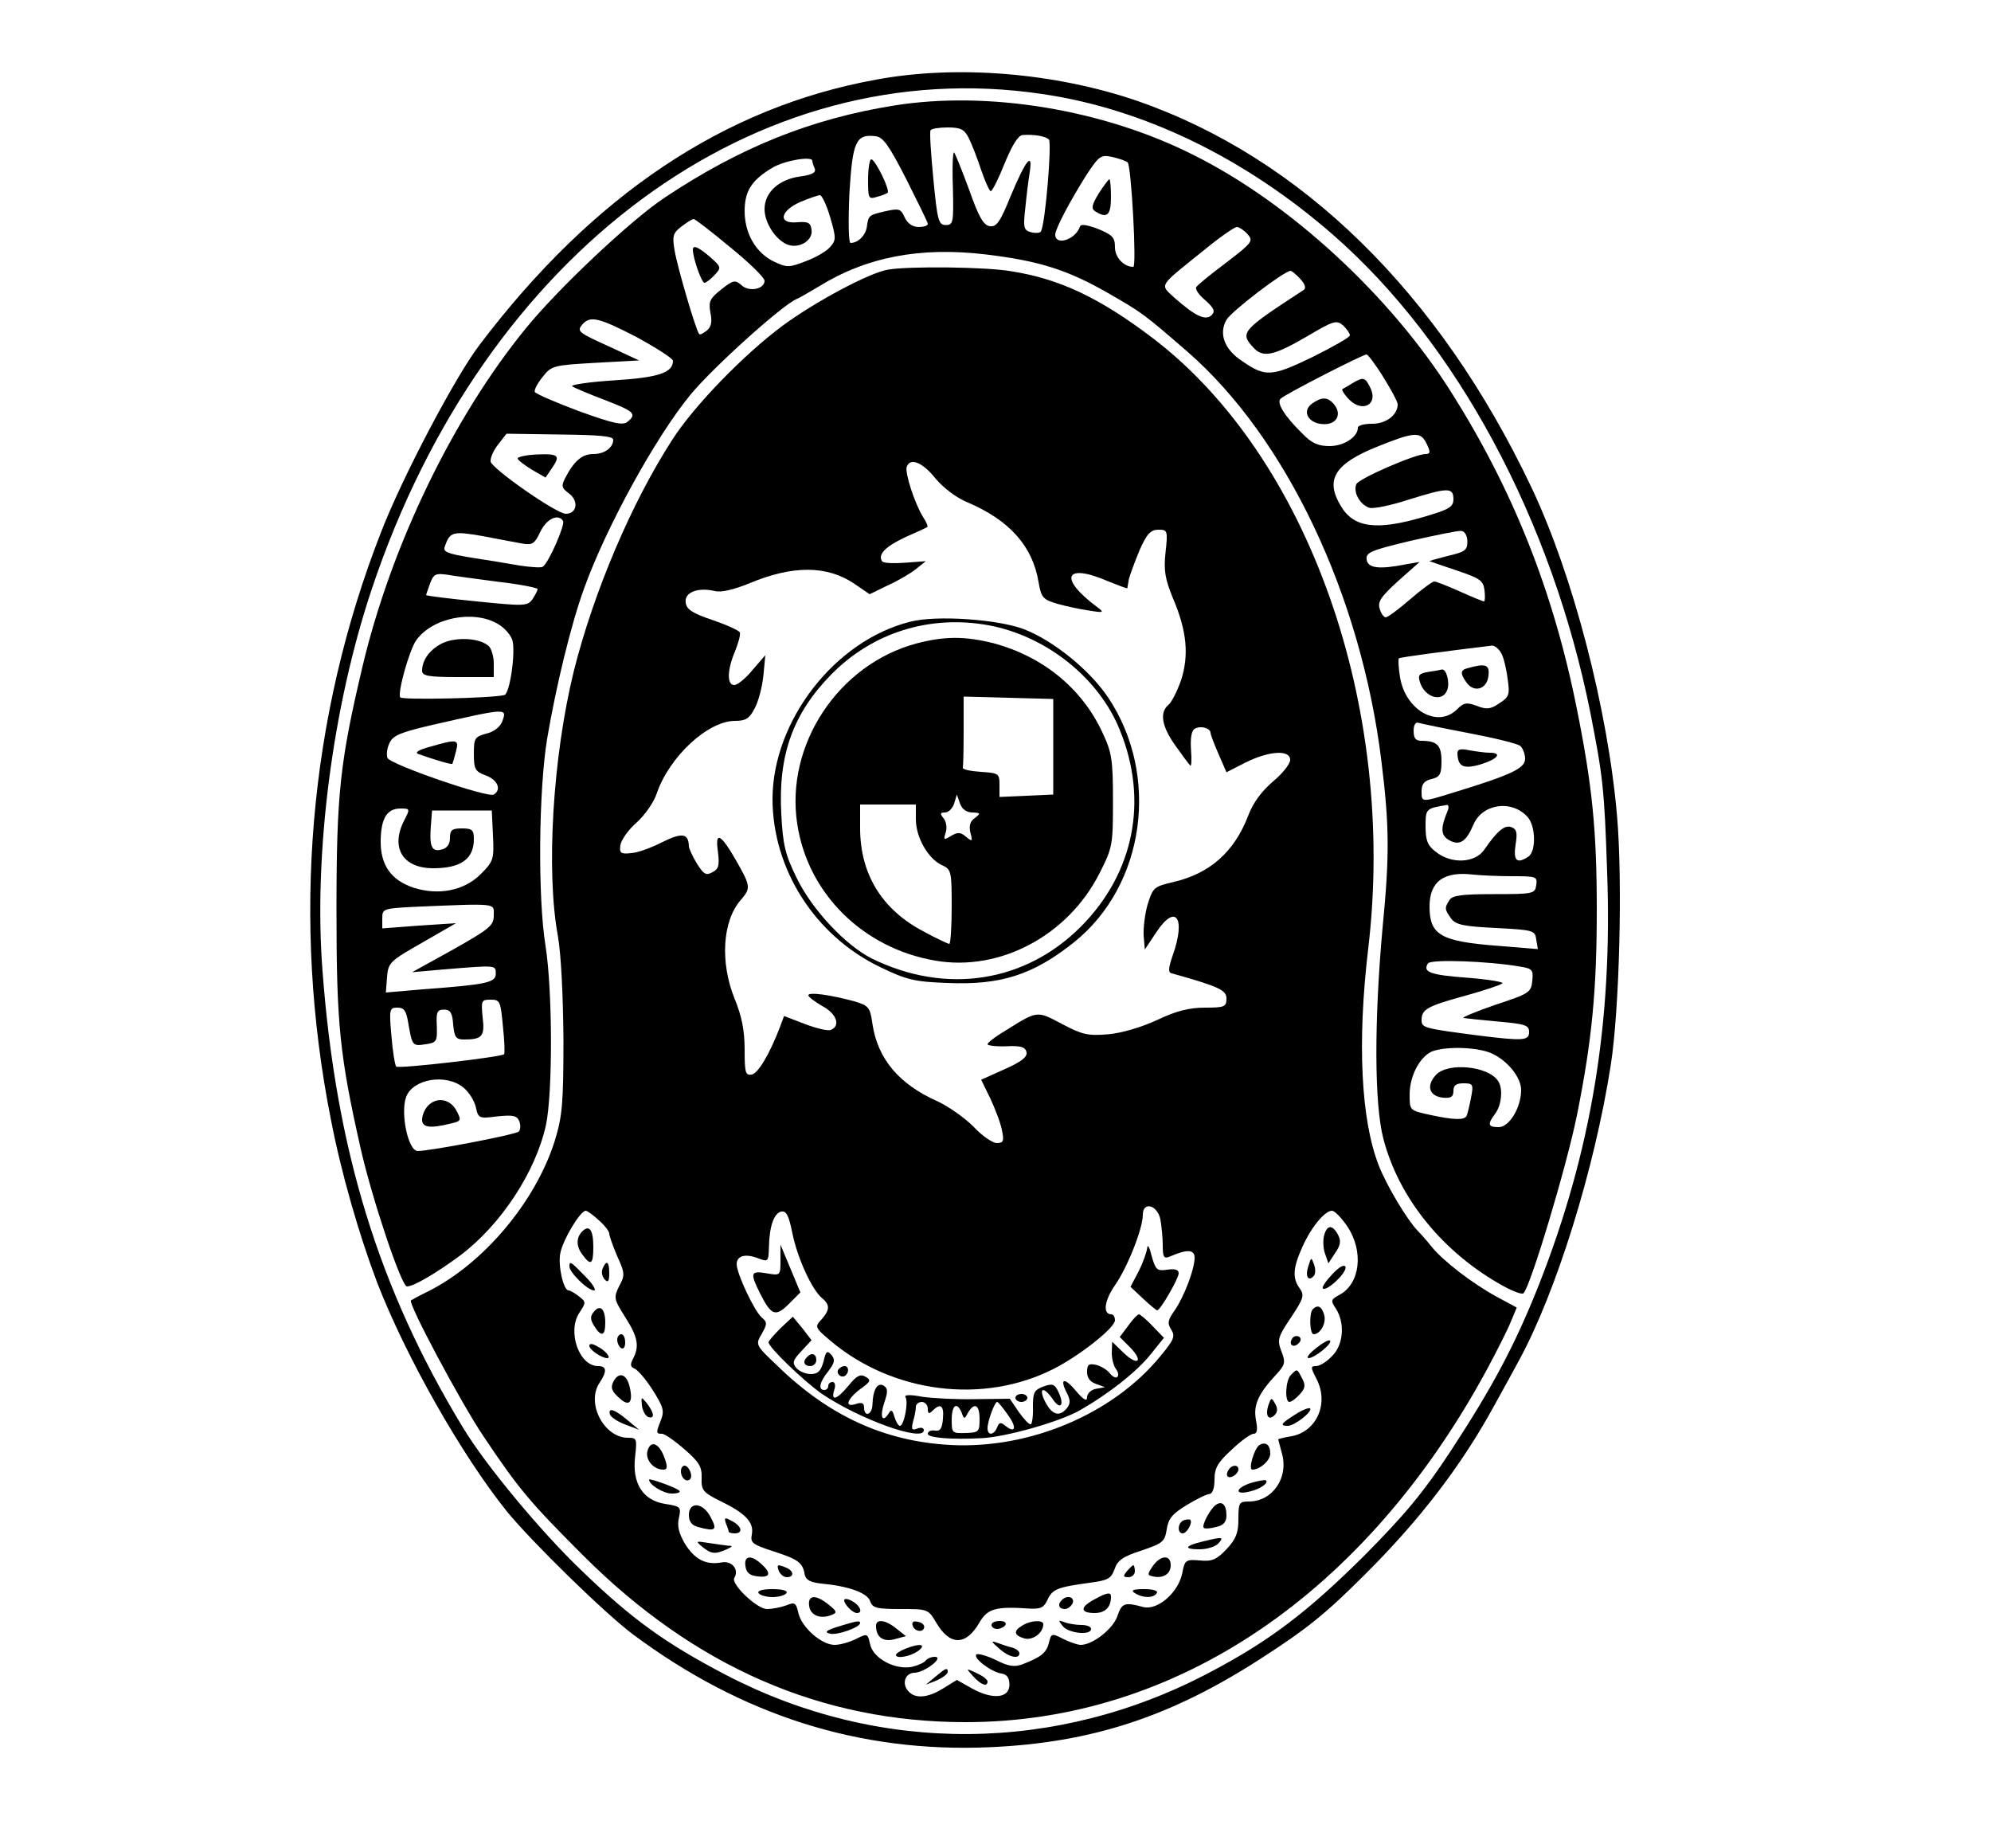 <?xml version="1.0" standalone="no"?>
<!DOCTYPE svg PUBLIC "-//W3C//DTD SVG 20010904//EN"
 "http://www.w3.org/TR/2001/REC-SVG-20010904/DTD/svg10.dtd">
<svg version="1.0" xmlns="http://www.w3.org/2000/svg"
 width="500pt" height="464pt" viewBox="0 0 500 464"
 preserveAspectRatio="xMidYMid meet">

<g transform="translate(0,464) scale(0.1,-0.1)"
fill="#000000" stroke="none">
<path d="M2200 4440 c-381 -69 -711 -290 -995 -665 -61 -79 -196 -336 -248
-471 -182 -465 -225 -976 -126 -1475 26 -135 71 -290 116 -409 73 -188 212
-433 326 -575 64 -78 245 -255 317 -309 273 -203 568 -297 894 -283 258 11
458 77 686 225 110 71 158 109 256 207 139 138 244 275 326 425 20 36 48 87
62 113 94 172 190 480 231 742 22 141 30 461 16 625 -23 269 -111 607 -215
826 -232 489 -578 828 -991 971 -205 70 -451 91 -655 53z m417 -36 c255 -37
510 -161 730 -353 311 -271 550 -716 647 -1201 31 -159 35 -187 42 -400 14
-377 -40 -702 -171 -1035 -60 -151 -115 -255 -223 -420 -68 -103 -113 -157
-216 -261 -141 -140 -236 -213 -386 -292 -386 -205 -831 -208 -1216 -8 -153
80 -237 140 -367 266 -100 96 -238 262 -294 355 -211 347 -319 696 -353 1146
-23 294 25 666 124 961 283 846 965 1349 1683 1242z"/>
<path d="M2245 4375 c-207 -33 -387 -105 -577 -232 -84 -56 -265 -226 -348
-328 -182 -223 -338 -545 -410 -850 -56 -237 -65 -317 -65 -610 0 -288 8 -365
61 -600 29 -127 102 -345 116 -345 17 0 73 33 134 78 102 77 189 209 215 327
17 79 17 335 -1 450 -20 123 -17 393 4 520 22 130 60 288 93 378 55 153 179
379 267 486 55 67 228 223 266 240 8 3 33 18 55 31 121 75 256 101 422 81 133
-16 205 -39 306 -97 85 -49 87 -50 199 -147 248 -216 436 -612 487 -1027 20
-162 21 -236 3 -420 -21 -232 -21 -441 2 -529 39 -150 150 -287 303 -371 24
-13 46 -21 49 -17 18 18 108 318 134 446 38 189 50 315 50 517 0 197 -11 310
-50 504 -59 296 -161 551 -316 796 -153 242 -404 474 -647 595 -226 114 -516
162 -752 124z m188 -82 c8 -16 22 -52 31 -80 10 -29 21 -53 24 -53 4 0 20 32
35 70 19 46 34 70 45 71 30 2 57 -3 66 -11 8 -8 -9 -214 -20 -231 -2 -4 -13
-5 -25 -2 -18 5 -20 11 -14 62 3 31 8 71 11 89 8 53 -10 30 -47 -58 -27 -67
-36 -80 -53 -78 -16 2 -28 23 -52 91 -18 49 -35 91 -38 94 -3 4 -5 -36 -3 -88
2 -88 1 -94 -18 -94 -18 0 -21 11 -31 115 -6 63 -10 118 -7 123 2 4 22 7 43 7
33 0 42 -5 53 -27z m-157 -103 c29 -58 54 -108 54 -112 0 -5 -11 -8 -23 -8
-15 0 -28 9 -35 24 -10 22 -14 23 -47 16 -43 -10 -44 -10 -48 -39 -3 -22 -22
-41 -41 -41 -5 0 -6 51 -3 123 8 132 16 151 66 145 19 -2 34 -24 77 -108z
m556 42 c9 -9 23 -262 14 -262 -24 0 -46 24 -46 49 0 25 -6 31 -42 46 -29 11
-44 13 -46 6 -11 -33 -62 -49 -62 -20 0 14 36 82 76 146 34 52 38 55 67 49 17
-4 35 -10 39 -14z m-792 4 c0 -2 2 -11 6 -19 4 -10 -6 -16 -36 -20 -54 -7 -90
-40 -90 -82 0 -36 30 -80 60 -90 29 -9 62 12 58 38 -2 18 -9 21 -35 19 -50 -5
-45 28 7 51 22 9 44 17 49 17 5 0 17 -25 26 -56 15 -52 15 -57 -1 -75 -9 -10
-36 -26 -61 -35 -41 -16 -47 -16 -79 -1 -46 22 -74 71 -74 127 0 51 18 78 70
109 30 18 100 30 100 17z m-206 -217 c47 -38 86 -76 86 -84 0 -21 -39 -29 -58
-11 -16 14 -21 13 -51 -11 -28 -22 -32 -30 -27 -58 5 -23 2 -36 -9 -45 -9 -7
-17 -11 -19 -9 -8 8 -56 172 -62 211 -6 35 -4 43 17 59 13 10 27 19 31 19 4 0
45 -32 92 -71z m1299 33 c15 -17 12 -21 -53 -71 -39 -29 -73 -57 -76 -62 -3
-5 7 -20 23 -33 22 -20 25 -27 16 -37 -15 -15 -41 -3 -92 42 -39 36 -44 27 69
118 41 34 80 61 86 61 6 0 18 -8 27 -18z m133 -113 c12 -13 14 -23 8 -27 -155
-101 -161 -107 -127 -144 24 -27 50 -22 133 26 69 41 76 43 93 29 9 -9 17 -20
17 -25 0 -5 -43 -29 -95 -55 -102 -49 -117 -50 -175 -10 -45 29 -60 69 -40
104 13 22 144 122 161 123 3 0 14 -9 25 -21z m-1666 -146 c49 -27 90 -53 90
-59 0 -30 -37 -42 -148 -49 -62 -4 -110 -11 -105 -15 4 -3 41 -19 81 -34 75
-29 82 -35 58 -55 -12 -10 -37 -4 -123 27 -59 22 -109 44 -110 48 -2 5 7 22
20 38 22 28 27 29 132 35 l110 6 -71 33 c-84 38 -86 40 -71 58 20 22 42 16
137 -33z m1874 -100 c20 -32 36 -62 36 -68 0 -27 -29 -49 -64 -49 -20 0 -36
-4 -36 -10 0 -23 -35 -46 -71 -46 -29 0 -45 7 -69 32 -44 43 -65 77 -54 87 11
11 206 111 216 111 3 0 23 -26 42 -57z m-1934 -157 c0 -20 -22 -36 -50 -36
-28 0 -48 -17 -70 -59 -11 -21 -10 -26 9 -40 25 -19 20 -51 -8 -51 -24 0 -185
113 -189 131 -1 9 7 28 19 43 l21 27 134 -2 c97 -1 134 -4 134 -13z m2040 -5
c13 -25 13 -31 0 -31 -26 0 -169 -62 -174 -76 -8 -20 9 -51 33 -59 10 -3 54 6
97 20 99 31 114 32 114 2 0 -20 -10 -26 -75 -45 -119 -35 -176 -27 -208 28
-40 66 -15 106 93 149 89 36 106 37 120 12z m-2166 -199 c6 -9 -37 -107 -51
-115 -4 -3 -31 -1 -58 3 -28 5 -82 14 -122 20 -60 10 -71 14 -66 28 13 37 20
39 95 26 40 -8 85 -16 101 -19 24 -4 30 0 44 30 16 33 45 46 57 27z m2271 -52
c0 -22 -7 -26 -50 -36 -27 -7 -48 -13 -45 -13 3 -1 34 -12 70 -24 57 -19 65
-25 68 -49 2 -16 1 -28 -1 -28 -3 0 -30 11 -61 25 -31 14 -60 25 -64 25 -5 0
-32 -20 -61 -45 -29 -25 -56 -45 -61 -45 -5 0 -12 10 -15 21 -6 18 3 31 46 70
l54 48 -35 -6 c-66 -13 -95 -10 -98 12 -2 18 10 23 110 47 62 14 120 26 128
25 9 -1 15 -13 15 -27z m-2432 -101 c53 -6 97 -15 97 -18 0 -4 -6 -15 -13 -26
-13 -17 -21 -17 -140 -5 -70 7 -127 14 -127 16 0 1 5 15 10 29 9 24 14 26 43
22 17 -3 76 -11 130 -18z m-2 -106 c17 -10 32 -28 36 -41 8 -33 -7 -133 -20
-137 -27 -8 -257 -13 -262 -6 -7 12 23 119 40 143 40 57 144 78 206 41z m2519
-73 c6 -10 13 -39 16 -64 6 -40 4 -46 -21 -62 -22 -15 -32 -16 -57 -6 -25 9
-32 8 -49 -9 -48 -48 -129 -3 -143 80 -4 24 -5 46 -3 48 4 3 110 17 234 32 7
0 17 -8 23 -19z m-2509 -172 c-5 -13 -21 -26 -40 -30 -29 -8 -31 -12 -31 -51
0 -38 3 -44 30 -54 30 -11 40 -36 20 -48 -15 -9 -261 76 -267 92 -3 8 -1 25 5
37 8 19 27 27 104 45 193 44 192 44 179 9z m2429 -29 c63 -12 121 -26 128 -32
6 -5 12 -20 12 -32 0 -24 -33 -40 -180 -85 -81 -25 -80 -25 -80 4 0 17 7 26
25 30 21 5 25 12 25 45 0 40 -11 51 -51 51 -14 0 -19 7 -19 25 0 15 5 23 13
20 6 -2 64 -14 127 -26z m-55 -196 c-18 -43 -17 -61 5 -73 26 -14 42 -3 60 39
22 53 96 64 136 20 21 -23 22 -87 2 -100 -29 -19 -38 -10 -32 30 5 30 3 39
-10 44 -17 7 -36 -9 -69 -57 -23 -33 -82 -36 -121 -5 -21 16 -26 29 -26 64 0
45 1 45 54 54 4 0 5 -7 1 -16z m-2620 -23 c-35 -68 -4 -120 73 -120 69 0 102
23 102 73 0 23 -4 27 -30 27 -25 0 -30 -4 -30 -24 0 -15 -7 -26 -21 -29 -25
-7 -31 8 -27 59 l3 39 75 0 75 0 3 -63 c3 -60 1 -65 -31 -97 -41 -41 -105 -54
-168 -34 -57 19 -84 57 -83 119 1 56 16 80 50 80 24 0 24 -1 9 -30z m2783
-140 c60 0 63 -1 60 -22 -3 -22 -7 -23 -106 -23 -80 0 -105 -3 -112 -15 -13
-20 -12 -23 4 -46 12 -16 31 -20 113 -24 94 -5 98 -6 101 -29 l4 -24 -98 8
c-146 11 -174 27 -174 99 0 63 36 89 110 80 19 -2 63 -4 98 -4z m-2558 -98 c0
-26 -10 -34 -102 -86 l-103 -57 80 7 c133 11 130 11 130 -11 0 -22 -22 -27
-183 -39 l-93 -8 3 39 c3 36 7 40 88 86 l85 49 -92 -6 -93 -7 0 25 c0 24 2 25
78 29 215 9 202 10 202 -21z m2578 -129 c30 -5 33 -8 30 -36 -3 -29 -8 -32
-93 -60 -49 -17 -85 -32 -80 -33 6 -1 45 -5 88 -9 67 -6 77 -9 77 -26 0 -22
-14 -23 -127 -9 -137 18 -143 19 -143 39 0 27 15 35 110 61 47 13 89 27 93 31
5 3 -35 10 -87 14 -94 7 -114 14 -100 36 6 11 151 6 232 -8z m-2555 -150 c4
-37 5 -68 3 -70 -7 -7 -265 -37 -271 -31 -3 3 -9 38 -12 77 -6 67 -5 71 15 71
17 0 22 -8 27 -37 10 -59 11 -60 43 -55 29 4 30 7 29 46 -2 35 1 41 18 41 16
0 21 -8 23 -37 3 -32 7 -38 27 -38 46 0 53 8 47 56 -4 42 -3 44 20 44 24 0 25
-4 31 -67z m2481 -67 c40 -17 76 -60 76 -93 0 -44 -30 -93 -56 -93 -28 0 -29
7 -9 34 16 21 20 64 7 82 -25 38 -127 47 -156 15 -25 -27 -17 -53 17 -57 21
-2 27 2 27 17 0 14 7 19 25 19 24 0 26 -2 19 -37 -4 -21 -9 -41 -11 -45 -6
-11 -33 -10 -93 3 -50 11 -50 11 -50 51 0 45 24 92 54 107 31 14 112 13 150
-3z m-2581 -86 c14 -11 28 -33 32 -50 6 -28 8 -29 54 -23 40 4 49 2 55 -12 4
-10 3 -22 -1 -26 -8 -8 -223 -49 -254 -49 -24 0 -44 95 -29 136 17 45 99 59
143 24z"/>
<path d="M2180 4189 c0 -48 1 -50 23 -43 12 3 24 8 26 10 7 6 -31 84 -41 84
-4 0 -8 -23 -8 -51z"/>
<path d="M2759 4154 c-18 -30 -19 -38 -8 -45 29 -18 39 -10 39 36 0 25 -2 45
-4 45 -2 0 -14 -16 -27 -36z"/>
<path d="M1740 4013 c0 -21 22 -83 29 -83 4 0 16 9 26 20 17 18 16 20 -11 44
-30 26 -44 32 -44 19z"/>
<path d="M3395 3677 c-11 -7 -22 -13 -24 -14 -2 -2 4 -12 14 -23 35 -39 79
-16 55 29 -12 24 -17 25 -45 8z"/>
<path d="M3294 3626 c-26 -20 -7 -51 32 -51 32 0 44 26 24 50 -16 19 -31 19
-56 1z"/>
<path d="M1300 3489 c0 -4 16 -16 35 -28 l35 -20 15 22 c23 33 19 38 -35 36
-27 -1 -50 -6 -50 -10z"/>
<path d="M1113 3026 c-32 -15 -53 -42 -53 -70 0 -13 15 -16 90 -16 l90 0 0 34
c0 18 -6 39 -14 45 -23 19 -78 22 -113 7z"/>
<path d="M3688 2963 c-21 -5 -22 -13 -5 -37 19 -26 51 -17 55 17 3 28 -6 32
-50 20z"/>
<path d="M3587 2953 c-23 -4 -27 -8 -21 -26 12 -39 58 -52 69 -18 6 19 -3 52
-14 50 -3 -1 -19 -4 -34 -6z"/>
<path d="M1080 2765 c-27 -7 -39 -14 -30 -18 39 -14 83 -27 86 -25 1 2 5 15 9
31 8 31 4 32 -65 12z"/>
<path d="M3660 2749 c1 -34 15 -41 59 -28 42 13 55 29 22 29 -10 0 -33 3 -50
6 -23 5 -31 3 -31 -7z"/>
<path d="M1076 1865 c-9 -9 -16 -25 -16 -36 0 -20 19 -23 72 -10 26 6 27 8 15
31 -15 30 -48 37 -71 15z"/>
<path d="M2230 3963 c-48 -8 -185 -82 -265 -141 -98 -73 -222 -201 -276 -285
-103 -159 -198 -383 -248 -582 -53 -216 -70 -502 -40 -665 8 -46 13 -146 14
-260 0 -163 -3 -193 -22 -255 -48 -152 -178 -307 -317 -377 -23 -11 -42 -22
-44 -23 -8 -7 126 -258 182 -341 89 -133 117 -166 250 -299 281 -281 600 -419
961 -419 529 0 1005 323 1310 887 24 45 51 98 59 118 l15 36 -52 28 c-60 33
-133 89 -162 125 -11 14 -27 32 -35 40 -26 27 -78 113 -98 165 -44 113 -54
308 -26 543 72 608 -150 1235 -541 1533 -133 101 -234 149 -356 168 -62 11
-258 13 -309 4z m119 -524 c20 -24 53 -49 80 -60 106 -45 164 -110 179 -200 7
-40 11 -44 47 -55 22 -6 58 -14 80 -17 37 -6 39 -5 20 9 -98 73 -81 112 29 64
25 -10 46 -18 47 -17 0 1 2 11 4 23 3 12 15 44 27 73 18 41 28 51 47 51 23 0
24 -2 18 -57 -5 -46 -1 -67 19 -116 35 -82 40 -143 20 -205 -10 -28 -24 -56
-32 -62 -22 -19 -17 -53 17 -101 17 -24 34 -47 38 -51 3 -4 4 14 2 39 -2 29 1
48 9 53 14 9 40 2 40 -10 0 -4 9 -28 20 -53 l20 -46 49 25 c59 29 111 32 111
6 0 -10 -19 -34 -43 -54 -28 -24 -50 -53 -62 -85 -35 -92 -97 -147 -190 -168
-47 -11 -50 -14 -63 -56 -7 -24 -11 -60 -10 -78 l3 -35 28 42 c49 75 76 39 42
-57 -11 -32 -12 -43 -2 -45 118 -33 137 -42 137 -63 0 -21 -5 -23 -54 -23 -39
0 -72 -8 -120 -31 -39 -18 -89 -33 -124 -36 -50 -4 -64 -1 -115 26 -64 34 -61
34 -144 -18 -24 -14 -43 -29 -43 -33 0 -3 21 -6 47 -5 37 2 48 -2 51 -15 2
-12 -13 -24 -56 -43 l-58 -26 23 -47 c12 -26 26 -62 29 -79 6 -28 4 -33 -13
-33 -10 0 -37 18 -58 41 -22 22 -63 51 -91 64 -97 43 -150 107 -163 194 -6 42
-9 46 -46 57 -59 16 -115 24 -115 15 0 -4 16 -16 35 -27 36 -19 47 -50 21 -60
-7 -3 -36 4 -65 15 l-52 20 -10 -27 c-26 -68 -55 -117 -71 -120 -16 -3 -18 5
-18 62 0 48 -7 84 -25 128 -37 91 -31 195 15 248 26 30 25 35 -10 97 -40 70
-55 78 -47 24 4 -34 2 -43 -14 -51 -16 -9 -22 -5 -39 22 -11 18 -20 38 -20 43
-1 33 -17 35 -66 11 -27 -14 -62 -27 -79 -28 -26 -3 -30 0 -27 20 2 13 20 39
41 57 21 19 43 51 50 72 31 92 128 183 197 183 27 0 36 6 49 31 9 16 19 53 22
82 l5 52 -32 -37 c-17 -21 -38 -38 -46 -38 -19 0 -18 38 2 85 8 20 14 41 12
47 -2 5 -33 19 -68 31 -51 17 -66 27 -68 44 -4 26 31 39 73 29 16 -4 46 3 86
19 109 46 196 46 265 -1 l38 -26 45 22 c25 11 57 30 71 41 l25 20 -53 -4 c-29
-2 -55 -1 -57 4 -11 17 9 37 58 60 29 13 54 24 56 26 2 1 -3 13 -11 25 -20 32
-46 110 -41 126 9 24 40 11 72 -29z m565 -1860 c3 -17 6 -47 6 -66 0 -30 3
-34 18 -28 43 19 62 18 62 -3 0 -29 -27 -99 -50 -132 -17 -24 -19 -32 -9 -48
11 -17 7 -26 -26 -66 -119 -146 -329 -235 -529 -224 -165 9 -305 73 -435 200
-54 51 -54 52 -38 79 14 25 14 29 0 41 -18 15 -63 110 -63 134 0 21 22 27 53
15 26 -10 27 -9 28 27 1 54 13 86 31 90 13 2 19 -10 28 -55 13 -63 49 -141 74
-162 21 -17 20 -30 -1 -54 -17 -18 -17 -20 22 -53 156 -132 384 -161 561 -71
65 33 154 103 154 122 0 8 -4 15 -9 15 -22 0 -18 34 9 73 31 44 70 142 70 177
0 34 36 25 44 -11z m-1410 -3 c15 -13 26 -28 26 -33 0 -6 9 -31 20 -57 19 -42
20 -48 5 -75 -14 -29 -14 -32 15 -78 32 -50 36 -73 20 -104 -8 -15 -7 -21 3
-25 8 -3 29 -27 46 -54 26 -41 30 -52 21 -75 -13 -33 -13 -35 3 -35 6 0 32
-18 56 -39 37 -32 44 -44 43 -72 -1 -31 3 -36 49 -59 62 -30 83 -53 77 -83 -4
-21 2 -25 54 -42 62 -20 74 -28 79 -59 3 -13 14 -19 41 -22 67 -6 116 -23 123
-44 6 -17 15 -20 76 -20 69 0 70 0 90 -34 34 -58 74 -59 108 -1 21 37 42 42
129 36 26 -1 34 3 43 23 12 26 25 31 106 42 45 6 53 10 62 34 7 22 21 32 68
47 53 18 58 22 63 53 4 27 14 39 50 61 25 15 51 28 58 28 7 1 12 15 12 36 0
29 8 43 43 75 23 22 48 40 55 40 9 0 11 10 6 35 -7 37 6 66 52 115 21 23 23
29 12 57 -11 29 -9 36 24 85 32 48 34 56 22 73 -19 26 -17 52 7 105 22 49 56
90 74 90 7 0 24 -18 39 -40 41 -62 32 -143 -20 -171 -22 -12 -23 -14 -9 -35
23 -36 19 -91 -10 -119 -13 -14 -31 -25 -40 -25 -14 0 -14 -3 1 -32 32 -61 1
-132 -62 -144 -19 -3 -34 -7 -34 -8 0 0 4 -16 9 -34 18 -62 -23 -122 -83 -122
-24 0 -26 -3 -26 -44 0 -35 -6 -50 -30 -76 -25 -26 -36 -31 -67 -28 -35 3 -38
1 -44 -32 -10 -49 -62 -94 -98 -85 -47 13 -54 10 -65 -23 -11 -32 -62 -72 -92
-72 -8 0 -28 7 -44 15 -29 15 -30 14 -36 -10 -6 -25 -20 -36 -67 -54 -19 -7
-35 -5 -66 11 -23 11 -45 17 -49 14 -9 -9 37 -44 63 -48 14 -2 20 -11 20 -28
0 -34 -42 -38 -93 -10 l-39 22 -34 -21 c-40 -25 -72 -27 -89 -6 -16 19 -6 45
17 45 25 1 75 39 51 40 -9 0 -19 -4 -23 -9 -3 -5 -18 -12 -34 -16 -42 -9 -99
21 -106 57 -6 27 -7 27 -35 13 -16 -8 -40 -15 -54 -15 -33 0 -83 44 -91 80 -6
26 -9 28 -31 19 -14 -5 -35 -9 -48 -9 -25 0 -91 63 -82 78 13 21 -6 44 -32 39
-39 -7 -67 7 -92 47 -15 26 -20 44 -15 65 6 27 4 29 -35 35 -56 9 -83 52 -75
119 5 45 4 47 -18 47 -60 0 -105 86 -72 137 20 30 19 43 -3 43 -48 0 -78 87
-47 134 17 26 17 27 -1 41 -10 8 -22 15 -26 15 -13 0 -27 62 -21 93 6 33 50
107 64 107 4 0 19 -11 33 -24z"/>
<path d="M2286 3079 c-189 -47 -345 -248 -346 -444 0 -177 106 -344 270 -423
66 -32 86 -37 168 -40 135 -6 216 20 319 102 179 143 217 420 85 616 -46 68
-136 141 -210 170 -65 25 -220 36 -286 19z m197 -9 c145 -27 278 -133 330
-265 71 -175 35 -357 -98 -491 -140 -141 -339 -172 -525 -81 -66 33 -150 122
-189 202 -29 59 -35 83 -39 162 -8 148 30 252 125 349 104 106 248 151 396
124z"/>
<path d="M2300 3024 c-195 -53 -328 -254 -298 -452 26 -175 165 -313 347 -344
162 -28 333 63 412 219 33 65 34 71 34 182 0 105 -3 122 -27 173 -52 111 -150
190 -273 223 -72 18 -123 18 -195 -1z m345 -259 l0 -120 -67 -3 -68 -3 0 30
c0 29 -2 30 -47 33 -27 2 -47 6 -45 11 1 4 2 45 2 92 l0 86 113 -3 112 -3 0
-120z m-203 -165 c21 -1 21 -2 6 -14 -12 -8 -15 -20 -11 -37 6 -22 5 -23 -11
-10 -14 12 -21 12 -38 2 -18 -11 -19 -10 -13 9 4 12 1 27 -5 35 -10 12 -9 15
3 15 9 0 19 10 23 22 l7 23 8 -23 c5 -14 17 -22 31 -22z m-142 -17 c0 -46 31
-99 65 -115 24 -11 25 -15 25 -105 0 -51 -3 -93 -6 -93 -3 0 -33 14 -66 32
-104 55 -158 144 -158 259 l0 59 70 0 70 0 0 -37z"/>
<path d="M2881 1507 c-1 -10 -10 -36 -21 -58 l-21 -40 32 -30 c17 -16 33 -29
35 -29 8 0 54 80 54 93 0 9 -9 12 -29 9 -26 -4 -29 0 -39 35 -5 21 -10 30 -11
20z"/>
<path d="M1960 1476 c0 -39 0 -39 -35 -33 -41 7 -42 1 -15 -53 27 -53 38 -57
71 -24 l29 29 -25 60 -25 60 0 -39z"/>
<path d="M2833 1311 l-21 -28 26 -26 c35 -36 19 -48 -17 -13 l-28 27 -1 -28
c0 -15 5 -34 11 -41 5 -7 7 -15 3 -19 -3 -4 -12 0 -19 9 -6 8 -22 18 -34 21
-19 4 -23 1 -23 -18 0 -15 8 -25 23 -30 l22 -8 -22 -4 c-13 -2 -23 -12 -23
-21 0 -12 -9 -7 -30 18 -29 34 -40 28 -19 -11 7 -15 7 -24 -2 -35 -18 -22 -37
-17 -54 16 -18 35 -5 41 18 8 19 -29 31 -18 16 15 -10 22 -15 24 -38 16 -24
-9 -27 -15 -27 -50 1 -23 -2 -43 -5 -45 -4 -2 -17 12 -30 30 l-23 34 -86 -1
c-47 -1 -107 2 -134 6 -31 6 -46 5 -42 -1 8 -13 -4 -72 -14 -72 -4 0 -10 10
-14 23 -5 18 -8 19 -15 7 -16 -24 -22 -6 -10 29 9 27 9 35 -2 42 -16 9 -27
-11 -28 -48 -1 -26 -21 -32 -21 -7 0 11 -6 14 -20 9 -30 -10 -24 11 10 37 27
19 28 23 14 31 -13 8 -23 3 -43 -22 -30 -36 -45 -40 -36 -11 4 11 2 20 -4 20
-6 0 -11 -4 -11 -10 0 -5 -4 -10 -10 -10 -16 0 -12 20 10 47 16 21 18 29 8 41
-11 12 -14 10 -20 -17 -7 -24 -14 -31 -32 -31 -13 0 -29 7 -36 15 -11 13 -9
20 13 43 l25 27 -23 30 -24 29 -31 -29 c-16 -16 -30 -32 -30 -35 0 -13 88 -97
133 -129 94 -64 257 -123 257 -92 0 6 -7 8 -17 4 -13 -5 -15 -2 -10 18 4 13 7
30 7 37 0 6 7 12 15 12 8 0 15 -8 15 -17 0 -13 3 -14 12 -5 20 20 29 13 26
-20 -2 -25 -7 -32 -20 -30 -10 2 -18 -2 -18 -8 0 -10 58 -15 135 -11 62 3 195
41 245 69 74 42 145 98 180 142 l33 41 -29 30 c-15 16 -31 29 -34 29 -3 0 -16
-13 -27 -29z m-303 -222 c24 -32 21 -50 -5 -29 -12 10 -16 9 -21 -4 -8 -20
-24 -21 -24 -2 0 18 18 66 24 66 3 0 14 -14 26 -31z m-115 4 c6 -17 7 -17 16
0 16 27 29 20 29 -16 0 -32 -2 -34 -35 -35 -34 -1 -35 0 -35 33 0 37 13 47 25
18z"/>
<path d="M2027 1233 c-12 -11 -8 -23 8 -23 8 0 15 7 15 15 0 16 -12 20 -23 8z"/>
<path d="M2105 1201 c-6 -11 9 -23 19 -14 9 9 7 23 -3 23 -6 0 -12 -4 -16 -9z"/>
<path d="M2550 1130 c0 -5 7 -10 15 -10 8 0 15 5 15 10 0 6 -7 10 -15 10 -8 0
-15 -4 -15 -10z"/>
<path d="M1462 1548 c-16 -16 -15 -39 2 -60 20 -27 26 -22 26 21 0 43 -10 57
-28 39z"/>
<path d="M3325 1537 c-3 -12 -2 -33 3 -46 l8 -23 17 26 c14 20 15 31 7 46 -14
26 -28 25 -35 -3z"/>
<path d="M3286 1462 c-9 -26 -1 -41 13 -26 5 5 5 18 1 29 -7 19 -7 19 -14 -3z"/>
<path d="M1430 1460 c0 -15 46 -60 62 -60 6 0 -3 16 -22 35 -37 38 -40 40 -40
25z"/>
<path d="M1513 1454 c-3 -8 -1 -20 6 -27 8 -8 11 -4 11 16 0 30 -7 35 -17 11z"/>
<path d="M3346 1441 c-16 -17 -27 -33 -24 -36 9 -9 61 40 57 54 -3 7 -15 1
-33 -18z"/>
<path d="M1491 1346 c-9 -11 -9 -19 1 -35 18 -29 28 -26 28 8 0 35 -13 47 -29
27z"/>
<path d="M3297 1353 c-10 -10 -8 -63 2 -63 17 0 33 29 26 50 -6 20 -16 25 -28
13z"/>
<path d="M1550 1276 c0 -8 5 -18 10 -21 6 -3 10 3 10 14 0 12 -4 21 -10 21 -5
0 -10 -6 -10 -14z"/>
<path d="M3245 1279 c-10 -15 3 -25 16 -12 7 7 7 13 1 17 -6 3 -14 1 -17 -5z"/>
<path d="M3305 1255 c-17 -13 -25 -24 -19 -25 15 0 61 37 54 44 -3 3 -19 -6
-35 -19z"/>
<path d="M1480 1261 c0 -10 31 -31 45 -31 11 0 -5 20 -26 30 -12 7 -19 7 -19
1z"/>
<path d="M3242 1188 c-14 -14 -16 -68 -4 -68 5 0 17 9 26 19 14 15 15 24 6 40
-13 25 -12 25 -28 9z"/>
<path d="M1541 1172 c-8 -15 -6 -24 13 -41 26 -25 37 -13 27 28 -8 32 -27 37
-40 13z"/>
<path d="M1612 1111 c2 -14 9 -26 16 -29 17 -5 15 10 -3 34 -15 18 -15 18 -13
-5z"/>
<path d="M3185 1111 c-8 -26 1 -39 16 -24 8 8 8 17 1 29 -9 16 -10 15 -17 -5z"/>
<path d="M3252 1088 c-35 -22 -39 -28 -18 -28 17 0 63 36 56 44 -3 2 -20 -4
-38 -16z"/>
<path d="M1532 1088 c3 -7 20 -18 39 -25 l34 -13 -30 25 c-32 27 -49 32 -43
13z"/>
<path d="M1626 997 c-6 -22 15 -47 40 -47 10 0 11 7 3 29 -13 37 -35 47 -43
18z"/>
<path d="M3163 1012 c-13 -8 -29 -62 -18 -62 19 0 45 23 45 40 0 22 -11 31
-27 22z"/>
<path d="M1710 946 c0 -17 14 -29 23 -20 8 8 -3 34 -14 34 -5 0 -9 -6 -9 -14z"/>
<path d="M3085 949 c-4 -6 -5 -13 -2 -16 7 -7 27 6 27 18 0 12 -17 12 -25 -2z"/>
<path d="M1630 925 c0 -13 36 -35 57 -35 15 0 23 3 19 7 -7 8 -76 32 -76 28z"/>
<path d="M3143 917 c-40 -12 -45 -32 -5 -22 27 6 49 22 41 28 -2 2 -19 -1 -36
-6z"/>
<path d="M3054 862 c-14 -9 -37 -52 -31 -58 3 -3 16 -2 31 2 19 4 26 13 26 29
0 27 -11 37 -26 27z"/>
<path d="M1730 836 c0 -16 7 -26 23 -30 44 -12 49 -8 32 24 -19 38 -55 41 -55
6z"/>
<path d="M1823 815 c4 -9 7 -19 7 -21 0 -2 7 -4 15 -4 22 0 18 18 -7 31 -18
10 -20 9 -15 -6z"/>
<path d="M2973 823 c-16 -6 -17 -33 -3 -33 11 0 26 28 19 34 -2 2 -10 1 -16
-1z"/>
<path d="M3022 770 c-47 -11 -51 -20 -10 -20 20 0 41 7 48 15 14 16 11 17 -38
5z"/>
<path d="M1764 756 c22 -18 32 -19 61 -6 15 7 16 9 4 9 -9 1 -32 4 -50 7 -32
5 -33 5 -15 -10z"/>
<path d="M1872 708 c2 -17 11 -24 31 -26 31 -4 35 8 9 31 -26 24 -44 21 -40
-5z"/>
<path d="M2895 708 c-14 -21 -14 -23 0 -26 26 -6 45 6 45 28 0 27 -25 26 -45
-2z"/>
<path d="M1956 695 c4 -8 12 -15 20 -15 19 0 18 16 -2 24 -22 9 -24 8 -18 -9z"/>
<path d="M2830 695 c-10 -12 -10 -15 4 -15 9 0 16 7 16 15 0 8 -2 15 -4 15 -2
0 -9 -7 -16 -15z"/>
<path d="M1905 640 c3 -5 19 -10 35 -10 16 0 32 5 35 10 4 6 -10 10 -35 10
-25 0 -39 -4 -35 -10z"/>
<path d="M2850 640 c20 -13 47 -13 55 0 4 6 -9 10 -32 10 -28 0 -34 -3 -23
-10z"/>
<path d="M2748 624 c-36 -19 -36 -34 1 -34 26 0 41 14 41 41 0 12 -10 11 -42
-7z"/>
<path d="M2032 608 c3 -24 28 -34 56 -23 15 6 14 9 -7 26 -32 26 -53 25 -49
-3z"/>
<path d="M2120 622 c0 -10 21 -32 32 -32 16 0 8 19 -12 30 -11 6 -20 7 -20 2z"/>
<path d="M2667 623 c-12 -11 -8 -23 7 -23 8 0 16 7 20 15 5 15 -14 21 -27 8z"/>
<path d="M2105 556 c-31 -10 -36 -14 -20 -18 18 -4 75 16 75 27 0 7 -9 5 -55
-9z"/>
<path d="M2200 558 c0 -29 18 -41 46 -34 l29 8 -24 19 c-27 22 -51 25 -51 7z"/>
<path d="M2292 558 c5 -15 28 -18 29 -3 0 6 -7 12 -17 13 -10 3 -15 -1 -12
-10z"/>
<path d="M2490 560 c0 -5 6 -10 14 -10 8 0 18 5 21 10 3 6 -3 10 -14 10 -12 0
-21 -4 -21 -10z"/>
<path d="M2568 559 c-24 -14 -22 -25 5 -33 21 -5 47 14 47 36 0 11 -31 10 -52
-3z"/>
<path d="M2669 557 c14 -18 71 -24 71 -7 0 6 -11 10 -24 10 -13 0 -33 3 -43 7
-16 6 -16 5 -4 -10z"/>
<path d="M2509 501 c24 -22 51 -28 51 -12 0 5 -8 11 -17 14 -10 2 -27 8 -38
12 -17 6 -17 4 4 -14z"/>
<path d="M2273 500 c-13 -5 -23 -12 -23 -15 0 -11 37 -4 56 10 22 17 4 20 -33
5z"/>
<path d="M2349 430 l-24 -20 28 11 c15 7 27 16 27 21 0 12 -5 10 -31 -12z"/>
<path d="M2444 431 c20 -22 36 -27 36 -13 0 5 -12 14 -27 21 -28 13 -28 13 -9
-8z"/>
</g>
</svg>
